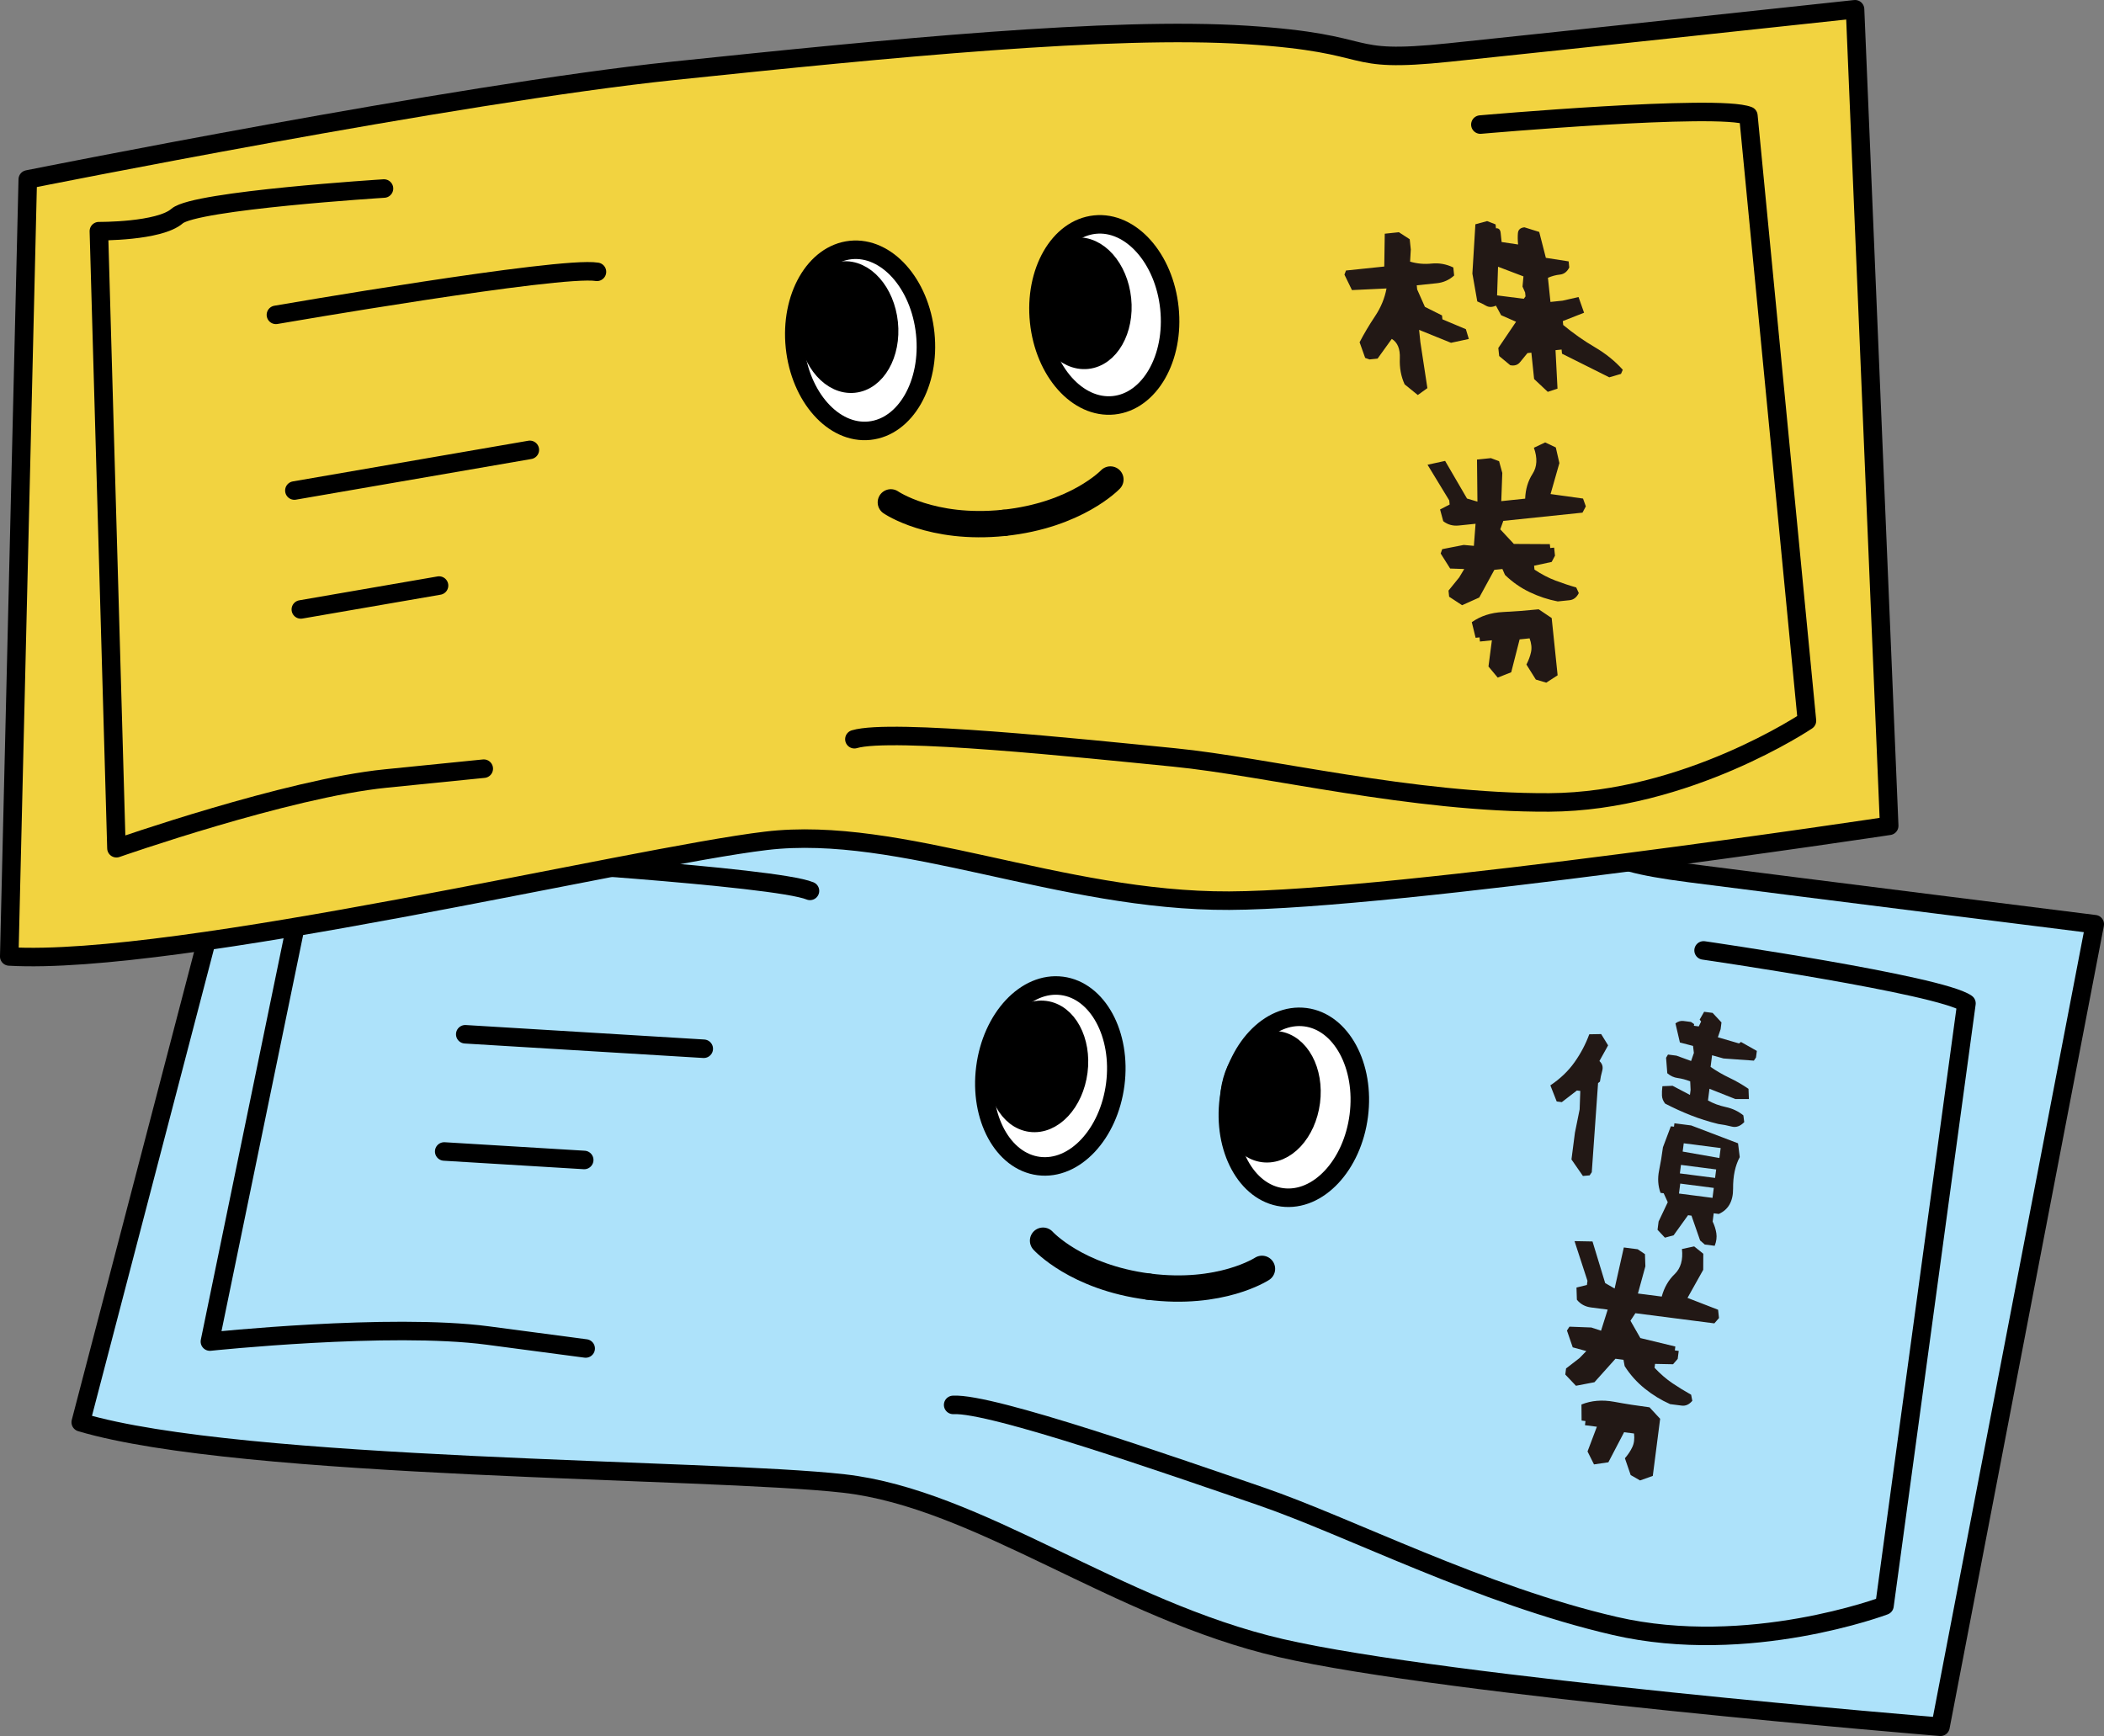 <?xml version="1.0" encoding="UTF-8"?>
<svg id="b" data-name="レイヤー 2" xmlns="http://www.w3.org/2000/svg" width="110.783" height="91.418" viewBox="0 0 110.783 91.418">
  <rect x="0" y="0" width="110.783" height="91.418" fill="#808080" stroke="none"/>
  <g id="c" data-name="レイヤー 1">
    <g>
      <g>
        <g>
          <g>
            <g>
              <path d="M4.251,74.897l10.346-39.601s23.023.78,34.404,2.241c11.38,1.461,22.974,3.01,29.804,5.091,6.83,2.08,4.383,2.606,10.181,3.351,5.798.746,21.311,2.69,21.311,2.69l-8.124,42.263s-26.034-2.133-34.722-4.142c-8.688-2.009-15.928-7.865-23.019-8.668-7.091-.803-31.684-.698-40.18-3.224Z" style="fill: #ade2fa; stroke-width: 0px;"/>
              <path d="M32.741,40.07s-9.821-1.678-10.933-1.091c-1.111.587-4.194-.171-4.194-.171l-6.562,31.839s9.478-1,14.632-.318l5.154.682" style="fill: none; stroke-width: 0px;"/>
              <path d="M89.7,50.049s12.437,1.803,13.841,2.788l-4.316,31.718s-7.139,2.696-14.191,1.07c-7.052-1.626-14.024-5.246-18.679-6.841-4.656-1.595-14.144-4.92-16.168-4.801" style="fill: none; stroke-width: 0px;"/>
              <path d="M25.675,45.237s15.141.917,16.973,1.677" style="fill: none; stroke-width: 0px;"/>
              <line x1="24.497" y1="54.465" x2="37.055" y2="55.227" style="fill: none; stroke-width: 0px;"/>
              <line x1="23.389" y1="60.637" x2="30.761" y2="61.084" style="fill: none; stroke-width: 0px;"/>
              <path d="M86.986,54.357c7.216,1.267,8.517,6.586,6.751,13.098-1.766,6.512-2.572,15.12-12.707,12.145-10.135-2.975-10.022-13.082-7.556-17.762,2.466-4.68,4.059-9.14,13.512-7.481Z" style="fill: none; stroke-width: 0px;"/>
            </g>
            <path d="M4.251,74.897l10.346-39.601s23.023.78,34.404,2.241c11.38,1.461,22.974,3.01,29.804,5.091,6.83,2.08,4.383,2.606,10.181,3.351,5.798.746,21.311,2.69,21.311,2.69l-8.124,42.263s-26.034-2.133-34.722-4.142c-8.688-2.009-15.928-7.865-23.019-8.668-7.091-.803-31.684-.698-40.18-3.224Z" style="fill: none; stroke: #000; stroke-linecap: round; stroke-linejoin: round; stroke-width: .975px;"/>
            <path d="M32.741,40.07s-9.821-1.678-10.933-1.091c-1.111.587-4.194-.171-4.194-.171l-6.562,31.839s9.478-1,14.632-.318l5.154.682" style="fill: none; stroke: #000; stroke-linecap: round; stroke-linejoin: round; stroke-width: .975px;"/>
            <path d="M89.7,50.049s12.437,1.803,13.841,2.788l-4.316,31.718s-7.139,2.696-14.191,1.07c-7.052-1.626-14.024-5.246-18.679-6.841-4.656-1.595-14.144-4.92-16.168-4.801" style="fill: none; stroke: #000; stroke-linecap: round; stroke-linejoin: round; stroke-width: .975px;"/>
            <path d="M25.675,45.237s15.141.917,16.973,1.677" style="fill: none; stroke: #000; stroke-linecap: round; stroke-linejoin: round; stroke-width: .975px;"/>
            <line x1="24.497" y1="54.465" x2="37.055" y2="55.227" style="fill: none; stroke: #000; stroke-linecap: round; stroke-linejoin: round; stroke-width: .975px;"/>
            <line x1="23.389" y1="60.637" x2="30.761" y2="61.084" style="fill: none; stroke: #000; stroke-linecap: round; stroke-linejoin: round; stroke-width: .975px;"/>
          </g>
          <g>
            <g>
              <path d="M54.92,65.335s1.74,1.928,5.548,2.418" style="fill: none; stroke: #000; stroke-linecap: round; stroke-linejoin: round; stroke-width: 1.386px;"/>
              <path d="M66.448,66.818s-2.171,1.425-5.98.935" style="fill: none; stroke: #000; stroke-linecap: round; stroke-linejoin: round; stroke-width: 1.386px;"/>
            </g>
            <g>
              <g>
                <ellipse cx="68.125" cy="58.31" rx="4.783" ry="3.448" transform="translate(1.597 118.435) rotate(-82.667)" style="fill: #fff; stroke-width: 0px;"/>
                <ellipse cx="55.303" cy="56.66" rx="4.783" ry="3.448" transform="translate(-7.952 104.279) rotate(-82.667)" style="fill: #fff; stroke-width: 0px;"/>
              </g>
              <g>
                <ellipse cx="68.125" cy="58.31" rx="4.783" ry="3.448" transform="translate(1.597 118.435) rotate(-82.667)" style="fill: none; stroke: #000; stroke-linecap: round; stroke-linejoin: round; stroke-width: .975px;"/>
                <ellipse cx="55.303" cy="56.66" rx="4.783" ry="3.448" transform="translate(-7.952 104.279) rotate(-82.667)" style="fill: none; stroke: #000; stroke-linecap: round; stroke-linejoin: round; stroke-width: .975px;"/>
              </g>
              <ellipse cx="66.89" cy="57.754" rx="2.989" ry="2.147" transform="translate(1.071 116.725) rotate(-82.667)" style="fill: #000; stroke: #000; stroke-linecap: round; stroke-linejoin: round; stroke-width: .975px;"/>
              <ellipse cx="54.648" cy="56.157" rx="2.989" ry="2.147" transform="translate(-8.024 103.19) rotate(-82.667)" style="fill: #000; stroke: #000; stroke-linecap: round; stroke-linejoin: round; stroke-width: .975px;"/>
            </g>
          </g>
        </g>
        <g>
          <path d="M83.347,61.928l-.604-.871.182-1.407.249-1.23.034-.971-.179-.023-.794.613-.269-.035-.334-.849c.522-.349.947-.756,1.275-1.221.329-.465.586-.954.774-1.468l.626-.011.366.594-.458.826c.155.142.204.312.148.513-.057.201-.096.392-.119.57l-.1.078-.331,4.692-.113.167-.355.032ZM89.762,65.537l-.245-.214-.455-1.307-.18-.023-.761,1.059-.458.123-.388-.414.056-.435.482-1.018-.214-.47-.167-.021c-.134-.373-.159-.762-.077-1.167.083-.405.15-.817.205-1.235l.416-1.104.166.021.022-.179.883.113,2.467.941.09.727c-.24.446-.357,1-.351,1.659.005.66-.244,1.105-.751,1.334l-.269-.034-.056.435c.096.195.16.398.194.61.033.213.005.435-.086.666l-.525-.067ZM90.489,59.193c-.521-.127-1.008-.282-1.462-.461-.455-.18-.905-.385-1.352-.616-.105-.135-.16-.276-.167-.425-.007-.147.002-.312.024-.491l.536-.022.914.481.034-.269-.021-.445c-.23-.09-.448-.148-.654-.175-.204-.026-.388-.111-.552-.253l-.064-.815.101-.169.447.058.77.281.146-.424-.044-.37-.692-.18-.234-1.005c.135-.104.274-.147.42-.128.146.019.277.036.397.051l.166.113-.012.089.257.033.124-.257-.078-.101.236-.412.447.058.467.502-.046.358-.145.423,1.115.326.102-.079.836.472-.045.345-.111.167-1.599-.114-.602-.169-.079.614c.326.224.659.417.999.578.338.16.671.352.998.577l.021.536h-.715s-1.361-.54-1.361-.54l-.079.614c.274.157.587.273.938.349.35.075.659.221.925.437l.046.357c-.21.216-.431.294-.661.233-.23-.06-.461-.104-.691-.134ZM90.17,63.08l.067-.524-1.766-.228-.067.524,1.766.228ZM90.305,62.03l.058-.447-1.854-.239-.058.448,1.854.238ZM90.532,60.98l.067-.524-1.944-.25-.056.436,1.933.339Z" style="fill: #221815; stroke-width: 0px;"/>
          <path d="M87.927,73.936c-.468-.207-.909-.479-1.326-.814-.416-.335-.769-.729-1.057-1.182l-.062-.333-.422-.055-1.107,1.236-.974.187-.561-.592.041-.32.707-.546.359-.37-.716-.196-.303-.884.131-.204,1.152.044.511.169.351-1.112c-.273-.035-.564-.073-.876-.113s-.561-.176-.747-.408l-.021-.64.55-.137.028-.218-.681-2.09.947.018.667,2.192.497.286.485-2.162.729.094.384.258.022.64-.393,1.433,1.254.161c.13-.478.356-.871.679-1.181.321-.31.449-.751.385-1.323l.643-.138.481.387-.004.846-.827,1.479,1.61.624.048.436-.245.281-4.157-.535-.26.396.521.913,1.842.445-.026.205.205.026-.055.422-.244.281-.948-.019-.026.205c.306.326.621.598.948.818s.654.42.978.601l.062.32c-.164.195-.351.28-.56.253s-.415-.054-.621-.08ZM86.356,77.961l-.495-.285-.304-.884c.163-.188.293-.381.387-.582.097-.2.127-.44.093-.722l-.523-.067-.828,1.584-.756.111-.341-.682.492-1.302-.627-.081.027-.218-.205-.026-.007-.846c.521-.21,1.093-.258,1.715-.144.624.116,1.245.212,1.868.292l.56.605-.387,3.007-.669.239Z" style="fill: #221815; stroke-width: 0px;"/>
        </g>
      </g>
      <g>
        <g>
          <g>
            <g>
              <path d="M.487,50.367L1.462,9.448S24.049,4.92,35.461,3.729c11.412-1.191,23.051-2.346,30.176-1.889,7.125.456,4.864,1.53,10.678.924,5.815-.606,21.36-2.276,21.36-2.276l1.798,42.999s-25.828,3.902-34.745,3.942c-8.917.04-17.309-3.997-24.395-3.151-7.086.847-30.998,6.597-39.847,6.089Z" style="fill: #f2d340; stroke-width: 0px;"/>
              <path d="M20.218,9.928s-9.944.623-10.891,1.449-4.121.796-4.121.796l.925,32.495s8.995-3.15,14.168-3.67l5.173-.52" style="fill: none; stroke-width: 0px;"/>
              <path d="M77.947,6.56s12.519-1.102,14.112-.465l3.083,31.861s-6.329,4.263-13.566,4.3-14.854-1.885-19.751-2.369c-4.897-.484-14.896-1.541-16.838-.96" style="fill: none; stroke-width: 0px;"/>
              <path d="M14.528,16.58s14.947-2.585,16.904-2.266" style="fill: none; stroke-width: 0px;"/>
              <line x1="15.5" y1="25.832" x2="27.898" y2="23.69" style="fill: none; stroke-width: 0px;"/>
              <line x1="15.84" y1="32.093" x2="23.117" y2="30.836" style="fill: none; stroke-width: 0px;"/>
              <path d="M76.295,11.377c7.314-.424,9.802,4.454,9.578,11.198-.224,6.743.969,15.306-9.578,14.738-10.547-.568-12.758-10.431-11.433-15.552,1.325-5.121,1.851-9.828,11.433-10.384Z" style="fill: none; stroke-width: 0px;"/>
            </g>
            <path d="M.487,50.367L1.462,9.448S24.049,4.92,35.461,3.729c11.412-1.191,23.051-2.346,30.176-1.889,7.125.456,4.864,1.53,10.678.924,5.815-.606,21.36-2.276,21.36-2.276l1.798,42.999s-25.828,3.902-34.745,3.942c-8.917.04-17.309-3.997-24.395-3.151-7.086.847-30.998,6.597-39.847,6.089Z" style="fill: none; stroke: #000; stroke-linecap: round; stroke-linejoin: round; stroke-width: .975px;"/>
            <path d="M20.218,9.928s-9.944.623-10.891,1.449-4.121.796-4.121.796l.925,32.495s8.995-3.15,14.168-3.67l5.173-.52" style="fill: none; stroke: #000; stroke-linecap: round; stroke-linejoin: round; stroke-width: .975px;"/>
            <path d="M77.947,6.56s12.519-1.102,14.112-.465l3.083,31.861s-6.329,4.263-13.566,4.3-14.854-1.885-19.751-2.369c-4.897-.484-14.896-1.541-16.838-.96" style="fill: none; stroke: #000; stroke-linecap: round; stroke-linejoin: round; stroke-width: .975px;"/>
            <path d="M14.528,16.58s14.947-2.585,16.904-2.266" style="fill: none; stroke: #000; stroke-linecap: round; stroke-linejoin: round; stroke-width: .975px;"/>
            <line x1="15.5" y1="25.832" x2="27.898" y2="23.69" style="fill: none; stroke: #000; stroke-linecap: round; stroke-linejoin: round; stroke-width: .975px;"/>
            <line x1="15.84" y1="32.093" x2="23.117" y2="30.836" style="fill: none; stroke: #000; stroke-linecap: round; stroke-linejoin: round; stroke-width: .975px;"/>
          </g>
          <g>
            <g>
              <path d="M46.906,26.454s2.136,1.477,5.955,1.08" style="fill: none; stroke: #000; stroke-linecap: round; stroke-linejoin: round; stroke-width: 1.386px;"/>
              <path d="M58.467,25.251s-1.786,1.885-5.605,2.283" style="fill: none; stroke: #000; stroke-linecap: round; stroke-linejoin: round; stroke-width: 1.386px;"/>
            </g>
            <g>
              <g>
                <ellipse cx="45.287" cy="17.923" rx="3.448" ry="4.783" transform="translate(-1.612 4.785) rotate(-5.943)" style="fill: #fff; stroke-width: 0px;"/>
                <ellipse cx="58.145" cy="16.585" rx="3.448" ry="4.783" transform="translate(-1.405 6.109) rotate(-5.943)" style="fill: #fff; stroke-width: 0px;"/>
              </g>
              <g>
                <ellipse cx="45.287" cy="17.923" rx="3.448" ry="4.783" transform="translate(-1.612 4.785) rotate(-5.943)" style="fill: none; stroke: #000; stroke-linecap: round; stroke-linejoin: round; stroke-width: .975px;"/>
                <ellipse cx="58.145" cy="16.585" rx="3.448" ry="4.783" transform="translate(-1.405 6.109) rotate(-5.943)" style="fill: none; stroke: #000; stroke-linecap: round; stroke-linejoin: round; stroke-width: .975px;"/>
              </g>
              <ellipse cx="44.658" cy="17.226" rx="2.147" ry="2.989" transform="translate(-1.544 4.716) rotate(-5.943)" style="fill: #000; stroke: #000; stroke-linecap: round; stroke-linejoin: round; stroke-width: .975px;"/>
              <ellipse cx="56.939" cy="15.97" rx="2.147" ry="2.989" transform="translate(-1.347 5.981) rotate(-5.943)" style="fill: #000; stroke: #000; stroke-linecap: round; stroke-linejoin: round; stroke-width: .975px;"/>
            </g>
          </g>
        </g>
        <g>
          <path d="M74.653,20.803l-.694-.563c-.189-.412-.274-.868-.253-1.368.021-.499-.12-.841-.424-1.026l-.748,1.038-.424.044-.229-.08-.294-.826c.238-.457.51-.915.817-1.375.307-.46.506-.946.601-1.457l-1.82.086-.396-.815.082-.216,2.015-.21.026-1.728.744-.078.57.369.057.539-.037.64c.365.108.743.143,1.133.102.389-.041.77.028,1.143.206l.044.423c-.261.235-.566.371-.917.407-.351.036-.701.073-1.052.109l.022.218.407.917.901.451.021.205,1.235.52.156.515-.938.202-1.68-.681.066.642.37,2.426-.507.364ZM81.496,20.635l-.72-.677-.144-1.386-.205.021c-.131.16-.259.318-.387.474-.126.156-.3.21-.521.165l-.582-.484-.045-.423.934-1.381-.788-.346-.272-.503c-.198.091-.374.091-.526.003-.151-.088-.304-.163-.456-.225l-.258-1.465.158-2.597.618-.168.445.174.021.206c.146-.015.229.067.247.247s.035.338.05.475l.868.13c-.022-.214-.025-.413-.01-.596s.13-.286.344-.308l.778.243.35,1.364,1.199.186.033.321c-.114.228-.279.353-.493.375-.214.022-.423.079-.63.169l.133,1.271.641-.067.837-.191.292.826-1.12.441.021.205c.539.446,1.093.835,1.664,1.169.57.334,1.062.73,1.473,1.189l-.094.217-.617.181-2.489-1.245-.022-.218-.32.033.105,2.025-.513.17ZM80.324,15.608l-.021-.206-.137-.31.049-.537-1.338-.509-.05,1.509,1.405.179.092-.126Z" style="fill: #221815; stroke-width: 0px;"/>
          <path d="M82.022,31.671c-.502-.094-.995-.257-1.479-.488-.48-.23-.915-.533-1.3-.908l-.136-.311-.424.044-.795,1.457-.904.406-.682-.448-.033-.321.562-.694.266-.443-.742-.026-.498-.791.08-.229,1.132-.222.536.048.088-1.163c-.273.028-.568.059-.879.091-.312.033-.587-.042-.822-.226l-.167-.618.504-.26-.022-.218-1.143-1.878.926-.201,1.153,1.981.549.163-.023-2.215.731-.076.432.162.169.619-.054,1.484,1.258-.131c.018-.495.147-.93.389-1.305.242-.375.266-.833.071-1.375l.594-.282.559.266.189.823-.465,1.631,1.71.237.147.412-.175.33-4.17.434-.16.445.716.769,1.894.01.021.205.205-.021.045.424-.174.329-.926.2.021.206c.372.247.742.439,1.11.578.369.139.732.26,1.088.36l.135.297c-.114.228-.276.353-.486.375-.21.021-.416.043-.622.064ZM81.417,35.949l-.55-.163-.496-.791c.115-.22.196-.438.242-.655.048-.217.022-.458-.075-.725l-.525.055-.442,1.731-.71.282-.488-.584.18-1.381-.629.065-.022-.218-.206.021-.201-.822c.459-.324,1.004-.502,1.637-.534.632-.031,1.261-.079,1.885-.144l.684.46.313,3.015-.595.386Z" style="fill: #221815; stroke-width: 0px;"/>
        </g>
      </g>
    </g>
  </g>
</svg>